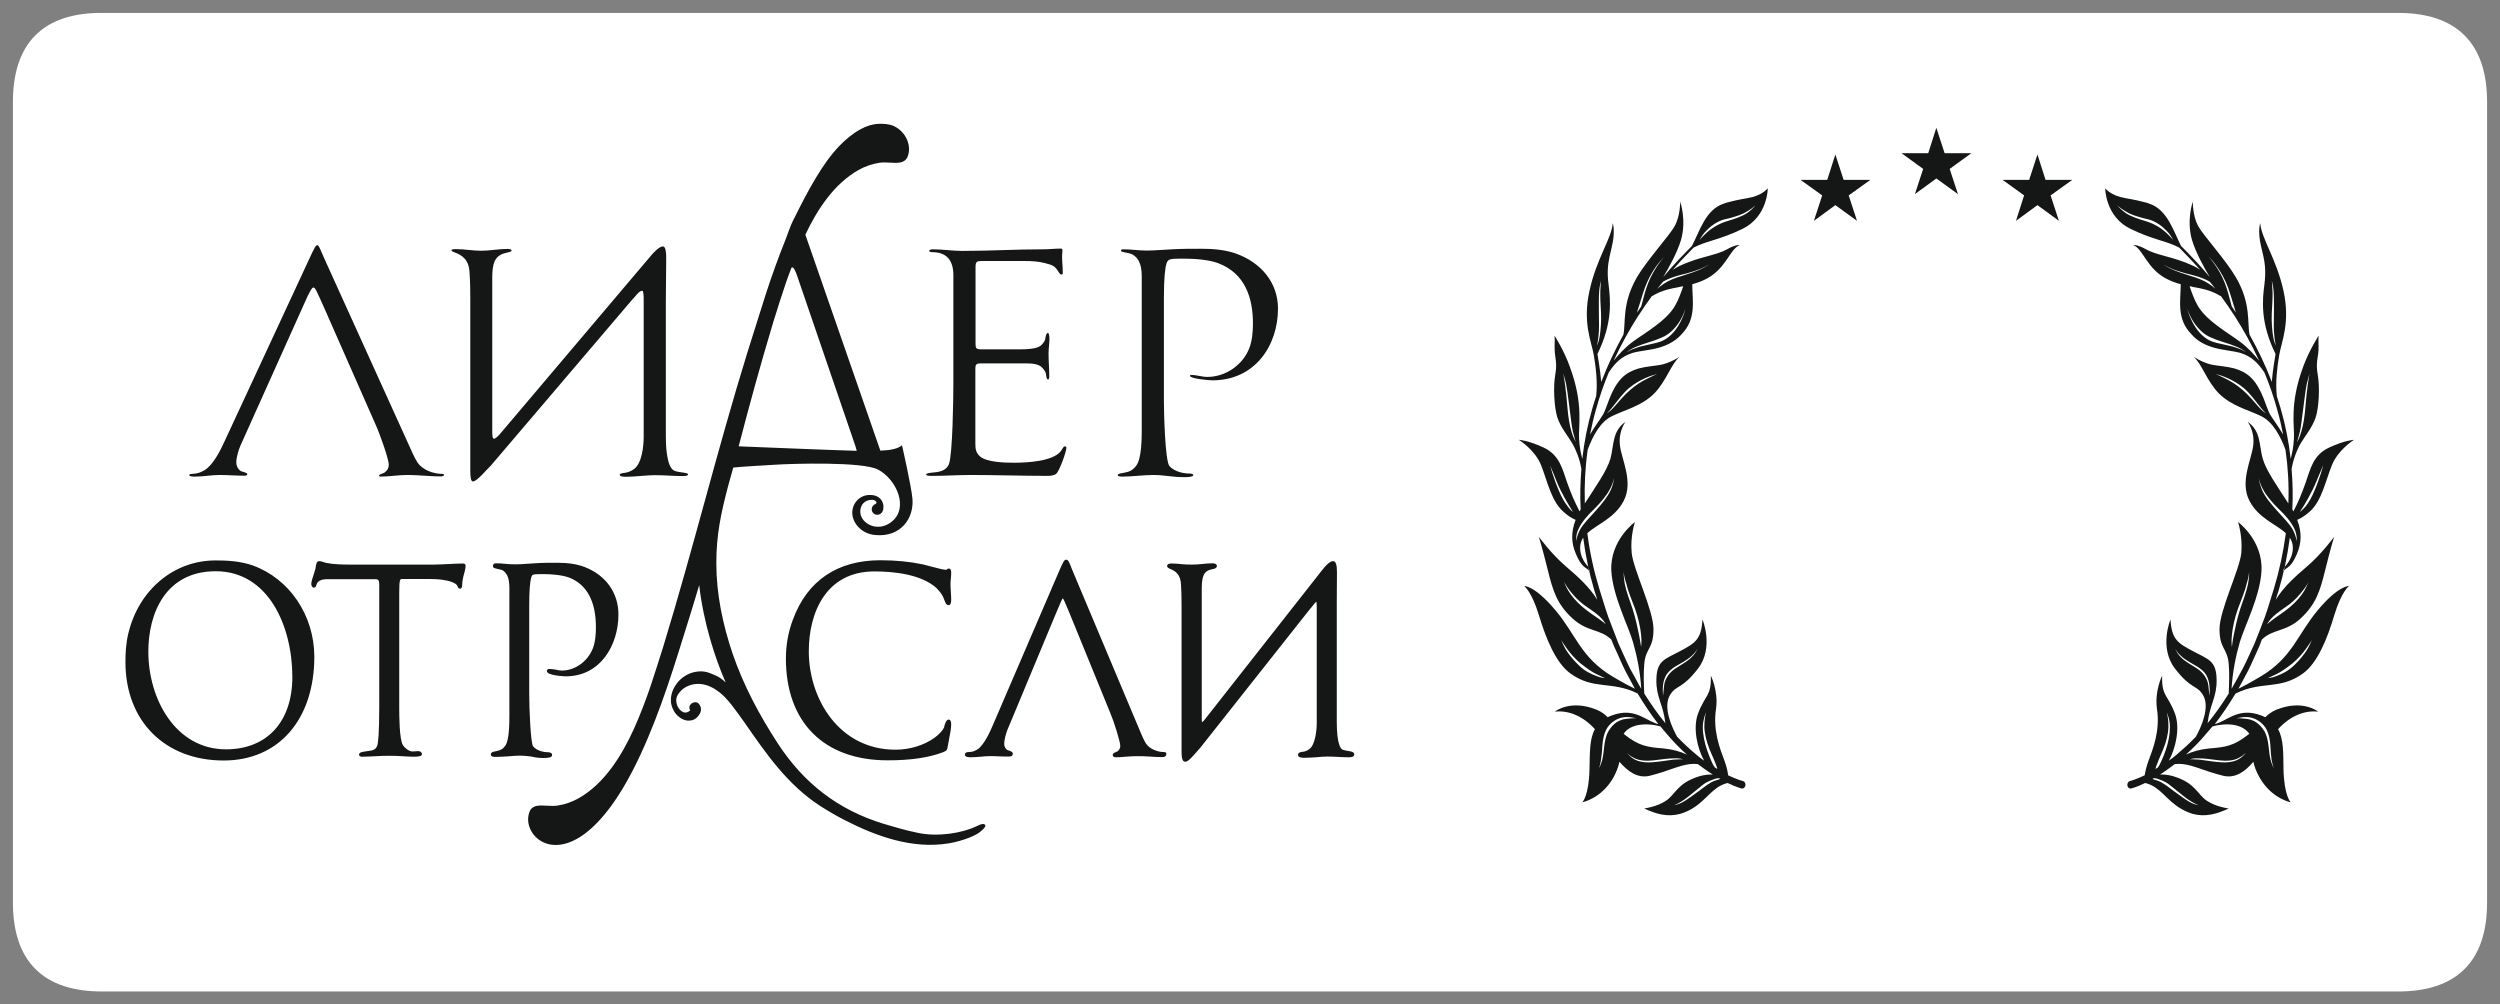 <?xml version="1.0" encoding="UTF-8"?> <svg xmlns="http://www.w3.org/2000/svg" viewBox="5526.561 5291.72 138.69 55.72"><rect x="5526.561" y="5291.72" width="138.69" height="55.72" fill="#808080" stroke="none"/> <path fill="white" fill-opacity="1" stroke="" stroke-opacity="1" stroke-width="1" id="tSvg46324776e9" d="M 5527.561 5297.38 C 5527.561 5341.78 5527.561 5341.78 5527.561 5341.78 C 5527.561 5344.89 5529.111 5346.44 5532.221 5346.44 C 5659.591 5346.44 5659.591 5346.44 5659.591 5346.44 C 5662.701 5346.44 5664.251 5344.89 5664.251 5341.78 C 5664.251 5297.38 5664.251 5297.38 5664.251 5297.38 C 5664.251 5294.28 5662.701 5292.72 5659.591 5292.72 C 5532.211 5292.72 5532.211 5292.72 5532.211 5292.72 C 5529.111 5292.71 5527.561 5294.27 5527.561 5297.38Z" fill-rule="evenodd" clip-rule="evenodd"></path> <path fill="transparent" fill-opacity="1" stroke="white" stroke-opacity="1" stroke-width="0.567" id="tSvg1684f0f64" d="M 5527.561 5297.38 C 5527.561 5341.78 5527.561 5341.78 5527.561 5341.78 C 5527.561 5344.89 5529.111 5346.44 5532.221 5346.44 C 5659.591 5346.44 5659.591 5346.44 5659.591 5346.44 C 5662.701 5346.44 5664.251 5344.89 5664.251 5341.78 C 5664.251 5297.38 5664.251 5297.38 5664.251 5297.38 C 5664.251 5294.28 5662.701 5292.72 5659.591 5292.72 C 5532.211 5292.72 5532.211 5292.72 5532.211 5292.72 C 5529.111 5292.71 5527.561 5294.27 5527.561 5297.38Z"></path> <path fill="#151616" fill-opacity="1" stroke="" stroke-opacity="1" stroke-width="1" id="tSvg4d93cb7cec" d="M 5539.1 5333.29 C 5536.3 5333.29 5534.79 5330.5 5534.79 5327.87 C 5534.79 5325.71 5535.77 5323.41 5538.529 5323.41 C 5541.449 5323.41 5542.779 5326.45 5542.779 5329.28 C 5542.779 5331.76 5541.369 5333.29 5539.1 5333.29Z M 5569.459 5309.59 C 5569.69 5308.85 5569.92 5308.11 5570.17 5307.38 C 5570.26 5307.11 5570.369 5306.84 5570.47 5306.57 C 5570.48 5306.57 5570.489 5306.55 5570.499 5306.55 C 5570.59 5306.55 5570.68 5306.71 5570.8 5307.07 C 5574.02 5316.48 5574.02 5316.48 5574.02 5316.48 C 5574.05 5316.57 5574.069 5316.65 5574.09 5316.73 C 5572.4 5316.68 5569.05 5316.54 5567.54 5316.48 C 5568.14 5314.17 5568.77 5311.87 5569.459 5309.59Z M 5580.749 5337.55 C 5579.93 5337.95 5578.58 5338.15 5577.51 5337.93 C 5576.76 5337.78 5576.06 5337.56 5575.579 5337.42 C 5573.05 5336.65 5571.14 5335.16 5569.709 5332.96 C 5568.699 5331.41 5567.81 5329.75 5567.209 5328 C 5566.659 5326.38 5566.3 5324.68 5566.3 5322.96 C 5566.3 5321.35 5566.57 5320.16 5566.95 5318.7 C 5567.05 5318.35 5567.15 5318 5567.239 5317.66 C 5567.739 5317.6 5568.819 5317.55 5569.569 5317.5 C 5570.499 5317.44 5574.419 5317.32 5575.27 5317.77 C 5576.289 5318.3 5577.03 5319.93 5575.98 5320.7 C 5575.22 5321.26 5574.34 5320.76 5574.29 5320.17 C 5574.25 5319.7 5574.58 5319.42 5574.98 5319.45 C 5574.97 5319.45 5574.97 5319.45 5574.97 5319.45 C 5575.13 5319.46 5575.249 5319.6 5575.15 5319.66 C 5575.14 5319.66 5575.13 5319.67 5575.13 5319.68 C 5575.01 5319.72 5574.92 5319.84 5574.92 5319.97 C 5574.92 5320.14 5575.06 5320.28 5575.23 5320.28 C 5575.36 5320.28 5575.47 5320.2 5575.52 5320.09 C 5575.659 5319.84 5575.569 5319.13 5574.739 5319.18 C 5574.14 5319.23 5573.779 5319.77 5573.85 5320.29 C 5573.919 5320.82 5574.409 5321.34 5575.109 5321.4 C 5576.52 5321.54 5577.27 5320.48 5577.18 5319.4 C 5577.13 5318.73 5576.6 5316.42 5576.6 5316.42 C 5576.38 5316.61 5575.989 5316.7 5575.4 5316.72 C 5571.239 5304.74 5571.239 5304.74 5571.239 5304.74 C 5571.9 5303.34 5572.829 5301.92 5574.19 5301.15 C 5574.55 5300.95 5574.94 5300.81 5575.35 5300.75 C 5575.73 5300.69 5576.15 5300.8 5576.529 5300.73 C 5576.529 5300.73 5576.78 5300.68 5576.89 5300.46 C 5577.17 5299.86 5576.85 5299.04 5576.14 5298.71 C 5575.91 5298.6 5575.569 5298.58 5575.319 5298.59 C 5574.97 5298.6 5574.63 5298.71 5574.319 5298.88 C 5573.869 5299.12 5573.48 5299.45 5573.13 5299.81 C 5572.63 5300.33 5572.22 5300.93 5571.85 5301.54 C 5571.369 5302.33 5570.959 5303.15 5570.55 5303.97 C 5570.38 5304.31 5570.28 5304.66 5570.14 5305.01 C 5569.74 5306 5569.38 5307.01 5569.05 5308.02 C 5569.05 5308.02 5568.22 5310.64 5568.04 5311.22 C 5566.36 5316.64 5565.02 5322.16 5563.359 5327.58 C 5563.13 5328.32 5562.89 5329.06 5562.65 5329.79 C 5562.38 5330.58 5562.079 5331.37 5561.739 5332.13 C 5561.069 5333.61 5560.109 5335.19 5558.65 5336.01 C 5558.289 5336.21 5557.9 5336.35 5557.489 5336.41 C 5557.109 5336.47 5556.69 5336.36 5556.319 5336.43 C 5556.319 5336.43 5556.06 5336.48 5555.959 5336.7 C 5555.68 5337.31 5555.999 5338.12 5556.709 5338.45 C 5557.829 5338.97 5559.919 5338.27 5562.09 5333.59 C 5563.239 5331.12 5564.01 5328.52 5564.819 5325.93 C 5564.999 5325.34 5565.18 5324.76 5565.35 5324.18 C 5565.579 5326.22 5566.23 5328.25 5566.819 5329.58 C 5566.72 5329.48 5566.609 5329.4 5566.499 5329.32 C 5566.419 5329.27 5566.33 5329.22 5566.23 5329.18 C 5566.14 5329.14 5566.039 5329.1 5565.94 5329.06 C 5565.73 5328.98 5565.52 5328.95 5565.31 5328.97 C 5565.1 5328.99 5564.9 5329.04 5564.72 5329.13 C 5564.539 5329.22 5564.37 5329.34 5564.23 5329.49 C 5564.09 5329.64 5563.98 5329.81 5563.9 5329.99 C 5563.819 5330.17 5563.779 5330.36 5563.779 5330.56 C 5563.779 5330.76 5563.829 5330.95 5563.94 5331.15 C 5564.01 5331.28 5564.11 5331.4 5564.23 5331.49 C 5564.35 5331.59 5564.48 5331.65 5564.609 5331.68 C 5564.739 5331.71 5564.88 5331.7 5564.999 5331.66 C 5565.13 5331.62 5565.249 5331.52 5565.35 5331.37 C 5565.44 5331.23 5565.47 5331.1 5565.44 5330.98 C 5565.409 5330.86 5565.35 5330.77 5565.279 5330.72 C 5565.22 5330.68 5565.159 5330.67 5565.09 5330.68 C 5565.02 5330.69 5564.959 5330.72 5564.909 5330.76 C 5564.859 5330.8 5564.829 5330.85 5564.81 5330.92 C 5564.789 5330.99 5564.81 5331.05 5564.85 5331.13 C 5564.73 5331.24 5564.619 5331.27 5564.499 5331.24 C 5564.39 5331.2 5564.3 5331.13 5564.22 5331.02 C 5564.14 5330.91 5564.1 5330.79 5564.079 5330.64 C 5564.06 5330.5 5564.1 5330.37 5564.17 5330.25 C 5564.29 5330.07 5564.43 5329.93 5564.6 5329.84 C 5564.76 5329.75 5564.94 5329.69 5565.119 5329.67 C 5565.3 5329.65 5565.489 5329.66 5565.68 5329.71 C 5565.869 5329.76 5566.039 5329.84 5566.209 5329.94 C 5566.409 5330.07 5566.59 5330.21 5566.749 5330.37 C 5566.909 5330.53 5567.05 5330.7 5567.18 5330.87 C 5567.279 5331 5567.39 5331.15 5567.51 5331.31 C 5567.63 5331.47 5567.749 5331.64 5567.869 5331.81 C 5569.069 5333.54 5570.23 5335.23 5572.029 5336.41 C 5572.48 5336.7 5572.94 5336.97 5573.409 5337.21 C 5575.18 5338.12 5577.16 5338.83 5579.17 5338.51 C 5579.6 5338.44 5580.01 5338.32 5580.409 5338.16 C 5580.569 5338.09 5580.739 5338.01 5580.88 5337.91 C 5580.959 5337.85 5581.24 5337.63 5581.23 5337.51 C 5581.16 5337.4 5581.06 5337.4 5580.749 5337.55Z M 5601.359 5333.38 C 5601.249 5333.36 5601.13 5333.34 5601.04 5333.31 C 5600.94 5333.26 5600.72 5333.01 5600.72 5331.77 C 5600.72 5325.52 5600.72 5325.52 5600.72 5325.52 C 5600.72 5325.51 5600.72 5325.32 5600.72 5325.07 C 5600.72 5324.49 5600.73 5323.55 5600.73 5323.45 C 5600.73 5323.03 5600.659 5322.85 5600.52 5322.85 C 5600.459 5322.85 5600.29 5322.85 5599.89 5323.37 C 5593.369 5331.67 5593.369 5331.67 5593.369 5331.67 C 5593.3 5331.74 5593.26 5331.78 5593.239 5331.79 C 5593.23 5331.73 5593.23 5331.59 5593.23 5331.5 C 5593.23 5324.43 5593.23 5324.43 5593.23 5324.43 C 5593.23 5323.73 5593.31 5323.4 5593.79 5323.3 C 5593.84 5323.29 5593.84 5323.29 5593.84 5323.29 C 5593.919 5323.28 5594.069 5323.24 5594.069 5323.12 C 5594.069 5322.97 5593.859 5322.97 5593.8 5322.97 C 5593.619 5322.97 5593.419 5322.99 5593.239 5323.01 C 5592.869 5323.05 5592.49 5323.05 5592.14 5323.02 C 5591.96 5323 5591.779 5322.98 5591.59 5322.98 C 5591.489 5322.98 5591.31 5322.98 5591.31 5323.12 C 5591.31 5323.21 5591.4 5323.25 5591.499 5323.29 C 5591.609 5323.34 5591.76 5323.4 5591.88 5323.55 C 5591.999 5323.69 5592.069 5323.89 5592.079 5324.16 C 5592.1 5324.46 5592.109 5324.86 5592.109 5325.32 C 5592.109 5333.39 5592.109 5333.39 5592.109 5333.39 C 5592.109 5333.69 5592.13 5333.98 5592.31 5333.98 C 5592.47 5333.98 5592.699 5333.72 5592.999 5333.37 C 5593.06 5333.3 5593.109 5333.24 5593.15 5333.2 C 5599.239 5325.5 5599.239 5325.5 5599.239 5325.5 C 5599.289 5325.45 5599.34 5325.38 5599.39 5325.32 C 5599.45 5325.24 5599.529 5325.14 5599.59 5325.1 C 5599.609 5325.19 5599.609 5325.38 5599.609 5325.46 C 5599.609 5331.82 5599.609 5331.82 5599.609 5331.82 C 5599.609 5332.25 5599.52 5333.03 5599.209 5333.27 C 5599.1 5333.35 5599.01 5333.39 5598.89 5333.42 C 5598.88 5333.42 5598.569 5333.42 5598.569 5333.59 C 5598.569 5333.76 5598.819 5333.76 5598.93 5333.76 C 5599.13 5333.76 5599.35 5333.74 5599.569 5333.73 C 5599.779 5333.71 5599.999 5333.69 5600.19 5333.69 C 5600.369 5333.69 5600.569 5333.7 5600.779 5333.71 C 5600.98 5333.72 5601.19 5333.73 5601.369 5333.73 C 5601.48 5333.73 5601.69 5333.73 5601.69 5333.57 C 5601.68 5333.43 5601.529 5333.41 5601.359 5333.38Z M 5591.119 5333.44 C 5590.779 5333.44 5590.329 5333.27 5590.13 5332.96 C 5590.01 5332.76 5589.909 5332.53 5589.819 5332.31 C 5586.109 5323.49 5586.109 5323.49 5586.109 5323.49 C 5586.06 5323.38 5586.02 5323.28 5585.989 5323.2 C 5585.869 5322.88 5585.819 5322.77 5585.709 5322.77 C 5585.6 5322.77 5585.55 5322.86 5585.279 5323.49 C 5581.64 5331.95 5581.64 5331.95 5581.64 5331.95 C 5581.5 5332.27 5581.17 5333.04 5580.79 5333.29 C 5580.61 5333.4 5580.52 5333.43 5580.31 5333.44 C 5580.119 5333.44 5580.09 5333.53 5580.09 5333.58 C 5580.09 5333.73 5580.32 5333.73 5580.42 5333.73 C 5580.6 5333.73 5580.779 5333.71 5580.959 5333.7 C 5581.3 5333.66 5581.65 5333.66 5581.999 5333.68 C 5582.18 5333.69 5582.35 5333.69 5582.52 5333.69 C 5582.59 5333.69 5582.749 5333.69 5582.749 5333.53 C 5582.749 5333.43 5582.63 5333.39 5582.51 5333.35 C 5582.48 5333.34 5582.43 5333.33 5582.42 5333.31 C 5582.33 5333.24 5582.27 5333.12 5582.27 5332.99 C 5582.27 5332.76 5582.359 5332.45 5582.44 5332.23 C 5585.17 5325.68 5585.17 5325.68 5585.17 5325.68 C 5585.37 5325.2 5585.489 5324.93 5585.52 5324.91 C 5585.56 5324.94 5585.669 5325.19 5585.859 5325.65 C 5588.15 5331.26 5588.15 5331.26 5588.15 5331.26 C 5588.35 5331.72 5588.709 5332.86 5588.709 5333.1 C 5588.709 5333.22 5588.659 5333.32 5588.56 5333.4 C 5588.539 5333.41 5588.52 5333.42 5588.489 5333.43 C 5588.38 5333.48 5588.29 5333.52 5588.29 5333.59 C 5588.29 5333.66 5588.33 5333.73 5588.45 5333.73 C 5588.63 5333.73 5588.81 5333.72 5588.999 5333.7 C 5589.43 5333.66 5589.9 5333.66 5590.329 5333.69 C 5590.56 5333.71 5590.81 5333.72 5591.06 5333.72 C 5591.18 5333.72 5591.26 5333.66 5591.26 5333.57 C 5591.28 5333.53 5591.27 5333.44 5591.119 5333.44Z M 5570.55 5326.09 C 5570.289 5326.77 5570.159 5327.52 5570.159 5328.25 C 5570.159 5331.79 5572.27 5333.9 5575.8 5333.9 C 5577.069 5333.9 5578.05 5333.76 5578.88 5333.45 C 5579.09 5333.36 5579.11 5333.33 5579.14 5333.11 C 5579.16 5333 5579.19 5332.87 5579.209 5332.74 C 5579.27 5332.44 5579.329 5332.13 5579.329 5331.9 C 5579.329 5331.73 5579.279 5331.64 5579.19 5331.64 C 5579.079 5331.64 5579.01 5331.78 5578.94 5332.03 C 5578.94 5332.06 5578.94 5332.06 5578.94 5332.06 C 5578.829 5332.31 5578.579 5332.52 5578.4 5332.65 C 5577.819 5333.07 5577.029 5333.31 5576.239 5333.31 C 5573.119 5333.31 5571.43 5330.5 5571.43 5327.85 C 5571.43 5325.7 5572.39 5323.42 5575.069 5323.42 C 5576.159 5323.42 5577.64 5323.58 5578.489 5324.32 C 5578.63 5324.46 5578.8 5324.66 5578.869 5324.81 C 5578.909 5324.89 5578.93 5324.97 5578.959 5325.03 C 5579.01 5325.16 5579.05 5325.29 5579.19 5325.29 C 5579.279 5325.29 5579.329 5325.19 5579.329 5324.99 C 5579.329 5324.85 5579.319 5324.7 5579.31 5324.55 C 5579.3 5324.41 5579.29 5324.26 5579.29 5324.12 C 5579.29 5324.02 5579.3 5323.92 5579.31 5323.82 C 5579.319 5323.72 5579.329 5323.61 5579.329 5323.51 C 5579.329 5323.45 5579.33 5323.26 5579.2 5323.26 C 5579.14 5323.26 5579.109 5323.29 5579.09 5323.31 C 5579.069 5323.33 5579.06 5323.33 5579.04 5323.33 C 5578.9 5323.33 5578.52 5323.23 5578.22 5323.15 C 5578.039 5323.1 5577.86 5323.06 5577.76 5323.03 C 5577.04 5322.88 5576.27 5322.8 5575.4 5322.8 C 5573.01 5322.8 5571.34 5323.94 5570.55 5326.09Z M 5556.69 5333.77 C 5556.94 5333.77 5557.19 5333.76 5557.19 5333.6 C 5557.19 5333.49 5557.069 5333.45 5556.959 5333.45 C 5556.69 5333.45 5556.34 5333.36 5556.14 5333.13 C 5556 5332.97 5555.92 5331.09 5555.92 5330.18 C 5555.92 5325.31 5555.92 5325.31 5555.92 5325.31 C 5555.92 5324.5 5555.96 5323.98 5556.04 5323.73 C 5556.08 5323.61 5556.109 5323.57 5556.52 5323.57 C 5556.73 5323.57 5556.73 5323.57 5556.73 5323.57 C 5557.07 5323.57 5557.709 5323.6 5558.159 5323.77 C 5559.119 5324.16 5559.619 5325.08 5559.619 5326.51 C 5559.619 5326.83 5559.6 5327.3 5559.45 5327.69 C 5559.16 5328.42 5558.46 5328.92 5557.73 5328.92 C 5557.62 5328.92 5557.51 5328.9 5557.39 5328.87 C 5557.27 5328.85 5557.15 5328.83 5557.02 5328.83 C 5556.949 5328.83 5556.9 5328.88 5556.9 5328.95 C 5556.9 5329.21 5557.94 5329.24 5557.95 5329.24 C 5559.87 5329.24 5560.869 5327.51 5560.869 5325.81 C 5560.869 5324.6 5560.16 5323.62 5558.98 5323.17 C 5558.55 5323.01 5558.079 5322.94 5557.459 5322.94 C 5557.05 5322.94 5556.62 5322.94 5556.2 5322.97 C 5556.05 5322.98 5555.9 5322.99 5555.749 5323 C 5555.369 5323.03 5554.98 5323.04 5554.59 5323 C 5554.43 5322.98 5554.26 5322.97 5554.09 5322.97 C 5554.039 5322.97 5553.909 5322.97 5553.909 5323.13 C 5553.909 5323.23 5554.02 5323.25 5554.2 5323.29 C 5554.28 5323.31 5554.359 5323.33 5554.409 5323.34 C 5554.77 5323.53 5554.819 5323.96 5554.819 5324.36 C 5554.819 5331.41 5554.819 5331.41 5554.819 5331.41 C 5554.819 5331.79 5554.819 5332.79 5554.59 5333.09 C 5554.47 5333.27 5554.34 5333.34 5554.1 5333.39 C 5554.06 5333.4 5554.06 5333.4 5554.06 5333.4 C 5553.949 5333.41 5553.79 5333.45 5553.79 5333.57 C 5553.79 5333.71 5553.949 5333.71 5554.079 5333.71 C 5554.279 5333.71 5554.51 5333.69 5554.739 5333.68 C 5554.97 5333.66 5555.2 5333.64 5555.39 5333.64 C 5555.63 5333.64 5555.84 5333.67 5556.04 5333.69 C 5556.23 5333.74 5556.44 5333.77 5556.69 5333.77Z M 5552.249 5322.98 C 5551.98 5322.98 5551.72 5323 5551.459 5323.01 C 5551.209 5323.02 5550.94 5323.04 5550.68 5323.04 C 5545.909 5323.04 5545.909 5323.04 5545.909 5323.04 C 5545.56 5323.04 5545.09 5323.03 5544.67 5322.95 C 5544.62 5322.94 5544.579 5322.92 5544.529 5322.91 C 5544.449 5322.88 5544.36 5322.85 5544.26 5322.85 C 5544.12 5322.85 5544.09 5323.06 5544.069 5323.21 C 5544.069 5323.24 5544.06 5323.26 5544.06 5323.27 C 5544.039 5323.34 5544.01 5323.45 5543.97 5323.57 C 5543.9 5323.78 5543.829 5323.99 5543.829 5324.11 C 5543.829 5324.22 5543.88 5324.32 5543.98 5324.32 C 5544.07 5324.32 5544.09 5324.24 5544.109 5324.18 C 5544.15 5324.06 5544.22 5323.85 5544.73 5323.85 C 5547.39 5323.85 5547.39 5323.85 5547.39 5323.85 C 5547.55 5323.85 5547.6 5323.92 5547.6 5324.16 C 5547.6 5330.9 5547.6 5330.9 5547.6 5330.9 C 5547.6 5332.44 5547.539 5332.94 5547.489 5333.08 C 5547.4 5333.33 5547.249 5333.35 5546.869 5333.4 C 5546.859 5333.4 5546.84 5333.4 5546.81 5333.41 C 5546.659 5333.43 5546.48 5333.46 5546.48 5333.58 C 5546.48 5333.62 5546.499 5333.7 5546.65 5333.7 C 5546.919 5333.7 5547.18 5333.68 5547.44 5333.67 C 5547.9 5333.64 5548.38 5333.64 5548.85 5333.67 C 5549.06 5333.68 5549.279 5333.7 5549.489 5333.7 C 5549.84 5333.7 5549.97 5333.66 5549.97 5333.55 C 5549.97 5333.46 5549.869 5333.39 5549.779 5333.39 C 5549.73 5333.39 5549.669 5333.39 5549.609 5333.4 C 5549.56 5333.4 5549.5 5333.41 5549.45 5333.41 C 5549.26 5333.41 5549.03 5333.23 5548.92 5333.07 C 5548.71 5332.75 5548.709 5331.4 5548.709 5330.96 C 5548.709 5324.6 5548.709 5324.6 5548.709 5324.6 C 5548.709 5323.84 5548.76 5323.84 5548.869 5323.84 C 5550.079 5323.84 5550.079 5323.84 5550.079 5323.84 C 5550.579 5323.84 5550.94 5323.84 5551.31 5323.92 C 5551.489 5323.95 5551.81 5324.05 5551.9 5324.17 C 5551.919 5324.19 5551.93 5324.22 5551.95 5324.26 C 5551.97 5324.31 5552.01 5324.38 5552.079 5324.38 C 5552.13 5324.38 5552.2 5324.35 5552.2 5324.17 C 5552.2 5324.04 5552.22 5323.91 5552.249 5323.78 C 5552.26 5323.71 5552.279 5323.65 5552.3 5323.58 C 5552.34 5323.42 5552.39 5323.26 5552.39 5323.1 C 5552.4 5323.06 5552.359 5322.98 5552.249 5322.98Z M 5540.56 5323.08 C 5539.85 5322.84 5539.13 5322.81 5538.52 5322.81 C 5536.22 5322.81 5534.28 5324.42 5533.69 5326.82 C 5533.54 5327.41 5533.52 5328 5533.52 5328.45 C 5533.52 5331.72 5535.71 5333.91 5538.97 5333.91 C 5542.02 5333.91 5543.999 5331.64 5543.999 5328.14 C 5543.989 5325.84 5542.609 5323.81 5540.56 5323.08Z M 5588.85 5318.16 C 5589.35 5318.16 5590.039 5318.07 5590.529 5318.07 C 5591.159 5318.07 5591.59 5318.19 5592.22 5318.19 C 5592.369 5318.19 5592.76 5318.19 5592.76 5318.08 C 5592.76 5318.01 5592.619 5317.99 5592.569 5317.99 C 5592.169 5317.99 5591.709 5317.87 5591.44 5317.58 C 5591.19 5317.31 5591.13 5314.5 5591.13 5314.01 C 5591.13 5308.22 5591.13 5308.22 5591.13 5308.22 C 5591.13 5307.17 5591.19 5306.6 5591.279 5306.32 C 5591.359 5306.1 5591.47 5306.07 5591.989 5306.07 C 5592.26 5306.07 5592.26 5306.07 5592.26 5306.07 C 5592.83 5306.07 5593.6 5306.12 5594.14 5306.32 C 5595.65 5306.89 5596.069 5308.27 5596.069 5309.66 C 5596.069 5310.12 5596.029 5310.66 5595.84 5311.1 C 5595.48 5311.97 5594.55 5312.63 5593.54 5312.63 C 5593.23 5312.63 5592.95 5312.52 5592.64 5312.52 C 5592.6 5312.52 5592.579 5312.54 5592.579 5312.57 C 5592.579 5312.73 5593.65 5312.82 5593.819 5312.82 C 5596.199 5312.82 5597.459 5310.87 5597.459 5308.84 C 5597.459 5307.4 5596.52 5306.28 5595.109 5305.78 C 5594.499 5305.57 5593.84 5305.52 5593.19 5305.52 C 5592.65 5305.52 5592.119 5305.52 5591.59 5305.55 C 5591.109 5305.57 5590.63 5305.62 5590.15 5305.62 C 5589.73 5305.62 5589.31 5305.55 5588.89 5305.55 C 5588.81 5305.55 5588.749 5305.55 5588.749 5305.64 C 5588.749 5305.71 5589.169 5305.74 5589.329 5305.81 C 5589.85 5306.06 5589.9 5306.63 5589.9 5307.11 C 5589.9 5315.5 5589.9 5315.5 5589.9 5315.5 C 5589.9 5316 5589.9 5317.17 5589.59 5317.56 C 5589.4 5317.81 5589.209 5317.9 5588.9 5317.95 C 5588.819 5317.97 5588.569 5317.99 5588.569 5318.07 C 5588.579 5318.16 5588.709 5318.16 5588.85 5318.16Z M 5578.3 5318.12 C 5579.01 5318.12 5579.699 5318.07 5580.409 5318.07 C 5581.709 5318.07 5583.38 5318.12 5584.68 5318.12 C 5584.829 5318.12 5585.039 5318.1 5585.159 5318 C 5585.34 5317.84 5585.72 5316.77 5585.72 5316.56 C 5585.72 5316.52 5585.68 5316.48 5585.64 5316.48 C 5585.54 5316.48 5585.489 5316.66 5585.409 5316.75 C 5584.97 5317.32 5583.52 5317.39 5582.819 5317.39 C 5582.319 5317.39 5581.329 5317.37 5580.94 5317.05 C 5580.709 5316.85 5580.67 5316.64 5580.67 5316.36 C 5580.67 5312.2 5580.67 5312.2 5580.67 5312.2 C 5580.67 5311.97 5580.69 5311.88 5580.959 5311.88 C 5583.43 5311.88 5583.43 5311.88 5583.43 5311.88 C 5583.739 5311.88 5584.18 5311.88 5584.39 5312.13 C 5584.47 5312.22 5584.55 5312.32 5584.579 5312.43 C 5584.6 5312.5 5584.6 5312.77 5584.7 5312.77 C 5584.77 5312.77 5584.77 5312.63 5584.77 5312.59 C 5584.77 5312.16 5584.73 5311.75 5584.73 5311.33 C 5584.73 5311.06 5584.779 5310.8 5584.779 5310.53 C 5584.779 5310.48 5584.779 5310.19 5584.69 5310.19 C 5584.59 5310.19 5584.55 5310.49 5584.54 5310.56 C 5584.5 5310.68 5584.4 5310.81 5584.29 5310.9 C 5584.08 5311.08 5583.47 5311.1 5583.18 5311.1 C 5580.999 5311.1 5580.999 5311.1 5580.999 5311.1 C 5580.68 5311.1 5580.68 5311.01 5580.68 5310.74 C 5580.68 5306.54 5580.68 5306.54 5580.68 5306.54 C 5580.68 5306.2 5580.77 5306.2 5581.1 5306.2 C 5583.42 5306.2 5583.42 5306.2 5583.42 5306.2 C 5583.78 5306.2 5584.15 5306.22 5584.51 5306.31 C 5584.99 5306.43 5585.1 5306.49 5585.3 5306.83 C 5585.34 5306.88 5585.37 5306.95 5585.45 5306.95 C 5585.52 5306.95 5585.52 5306.9 5585.52 5306.85 C 5585.52 5306.55 5585.48 5306.23 5585.48 5305.93 C 5585.48 5305.84 5585.499 5305.73 5585.499 5305.63 C 5585.499 5305.54 5585.48 5305.51 5585.42 5305.51 C 5585.1 5305.51 5584.77 5305.55 5584.44 5305.55 C 5582.949 5305.55 5581.44 5305.64 5579.94 5305.64 C 5579.39 5305.64 5578.85 5305.55 5578.3 5305.55 C 5578.239 5305.55 5578.109 5305.57 5578.109 5305.64 C 5578.109 5305.69 5578.22 5305.71 5578.279 5305.71 C 5579.119 5305.71 5579.45 5306.21 5579.45 5306.99 C 5579.45 5313.02 5579.45 5313.02 5579.45 5313.02 C 5579.45 5313.78 5579.41 5316.95 5579.2 5317.48 C 5579.03 5317.87 5578.61 5317.91 5578.26 5317.94 C 5578.09 5317.96 5577.94 5317.98 5577.94 5318.05 C 5577.94 5318.12 5578.15 5318.12 5578.3 5318.12Z M 5561.619 5308.36 C 5561.81 5308.18 5561.999 5307.85 5562.19 5307.85 C 5562.27 5307.85 5562.27 5308.19 5562.27 5308.39 C 5562.27 5315.96 5562.27 5315.96 5562.27 5315.96 C 5562.27 5316.44 5562.18 5317.44 5561.72 5317.75 C 5561.569 5317.86 5561.43 5317.91 5561.239 5317.95 C 5561.199 5317.95 5560.94 5317.97 5560.94 5318.06 C 5560.94 5318.17 5561.209 5318.17 5561.3 5318.17 C 5561.8 5318.17 5562.409 5318.08 5562.909 5318.08 C 5563.39 5318.08 5563.94 5318.13 5564.42 5318.13 C 5564.61 5318.13 5564.73 5318.11 5564.73 5318.04 C 5564.73 5317.92 5564.23 5317.95 5563.959 5317.83 C 5563.52 5317.61 5563.499 5316.33 5563.499 5315.91 C 5563.499 5308.48 5563.499 5308.48 5563.499 5308.48 C 5563.499 5308.44 5563.52 5306.19 5563.52 5306.01 C 5563.52 5305.69 5563.48 5305.39 5563.34 5305.39 C 5563.15 5305.39 5562.859 5305.67 5562.609 5305.98 C 5554.26 5315.84 5554.26 5315.84 5554.26 5315.84 C 5554.22 5315.88 5554.05 5316.06 5553.97 5316.06 C 5553.869 5316.06 5553.869 5315.83 5553.869 5315.59 C 5553.869 5307.18 5553.869 5307.18 5553.869 5307.18 C 5553.869 5306.36 5553.97 5305.88 5554.67 5305.74 C 5554.71 5305.72 5554.94 5305.7 5554.94 5305.62 C 5554.94 5305.53 5554.77 5305.53 5554.69 5305.53 C 5554.23 5305.53 5553.73 5305.63 5553.26 5305.63 C 5552.78 5305.63 5552.34 5305.54 5551.859 5305.54 C 5551.76 5305.54 5551.609 5305.54 5551.609 5305.61 C 5551.609 5305.72 5552.029 5305.73 5552.319 5306.05 C 5552.48 5306.21 5552.59 5306.46 5552.609 5306.84 C 5552.65 5307.39 5552.65 5308.03 5552.65 5308.23 C 5552.65 5317.83 5552.65 5317.83 5552.65 5317.83 C 5552.65 5318.22 5552.69 5318.43 5552.8 5318.43 C 5553.029 5318.43 5553.619 5317.7 5553.8 5317.54 C 5561.619 5308.36 5561.619 5308.36 5561.619 5308.36 M 5537.39 5318.16 C 5537.85 5318.16 5538.289 5318.07 5538.749 5318.07 C 5539.19 5318.07 5539.65 5318.11 5540.09 5318.11 C 5540.19 5318.11 5540.279 5318.11 5540.279 5318.02 C 5540.279 5317.93 5539.98 5317.9 5539.9 5317.84 C 5539.749 5317.73 5539.67 5317.55 5539.67 5317.38 C 5539.67 5317.09 5539.789 5316.7 5539.9 5316.44 C 5543.4 5308.65 5543.4 5308.65 5543.4 5308.65 C 5543.779 5307.78 5543.88 5307.67 5543.95 5307.67 C 5544.05 5307.67 5544.119 5307.85 5544.489 5308.67 C 5547.4 5315.28 5547.4 5315.28 5547.4 5315.28 C 5547.65 5315.83 5548.13 5317.2 5548.13 5317.5 C 5548.13 5317.68 5548.05 5317.82 5547.9 5317.93 C 5547.859 5317.97 5547.59 5318.04 5547.59 5318.09 C 5547.59 5318.15 5547.63 5318.16 5547.69 5318.16 C 5548.15 5318.16 5548.65 5318.07 5549.159 5318.07 C 5549.81 5318.07 5550.39 5318.15 5551.04 5318.15 C 5551.09 5318.15 5551.19 5318.13 5551.19 5318.06 C 5551.19 5318.01 5551.13 5318.01 5551.09 5318.01 C 5550.59 5318.01 5550 5317.78 5549.73 5317.39 C 5549.52 5317.07 5549.39 5316.71 5549.23 5316.38 C 5544.579 5306.12 5544.579 5306.12 5544.579 5306.12 C 5544.329 5305.57 5544.26 5305.32 5544.159 5305.32 C 5544.09 5305.32 5544.01 5305.44 5543.7 5306.12 C 5539.029 5316.18 5539.029 5316.18 5539.029 5316.18 C 5538.8 5316.68 5538.4 5317.51 5537.9 5317.81 C 5537.65 5317.95 5537.51 5317.99 5537.23 5318.01 C 5537.19 5318.01 5537.06 5318.01 5537.06 5318.08 C 5537.06 5318.16 5537.31 5318.16 5537.39 5318.16Z" fill-rule="evenodd" clip-rule="evenodd"></path> <path fill="#151616" fill-opacity="1" stroke="" stroke-opacity="1" stroke-width="1" id="tSvgae5fc2a435" d="M 5620.06 5308.84 C 5620.06 5308.84 5619.99 5309.14 5619.77 5309.5 C 5619.56 5309.86 5619.18 5310.29 5618.71 5310.46 C 5618.24 5310.67 5617.73 5310.78 5617.37 5310.94 C 5617 5311.08 5616.8 5311.27 5616.8 5311.27 C 5616.8 5311.27 5617.02 5311.11 5617.39 5311 C 5617.44 5310.98 5617.49 5310.97 5617.54 5310.95 C 5617.67 5310.92 5617.82 5310.88 5617.97 5310.85 C 5618.12 5310.81 5618.29 5310.78 5618.45 5310.74 C 5618.56 5310.71 5618.66 5310.68 5618.76 5310.64 C 5619.27 5310.42 5619.62 5309.92 5619.81 5309.53 C 5620.01 5309.14 5620.06 5308.84 5620.06 5308.84Z M 5616.82 5333.47 C 5616.8 5333.45 5616.8 5333.45 5616.8 5333.45 C 5616.8 5333.45 5616.81 5333.46 5616.82 5333.47Z M 5619.93 5333.84 C 5619.92 5333.84 5619.72 5333.77 5619.42 5333.79 C 5619.11 5333.79 5618.71 5333.85 5618.3 5333.9 C 5617.9 5333.95 5617.49 5333.92 5617.21 5333.77 C 5617 5333.67 5616.87 5333.54 5616.82 5333.48 C 5616.89 5333.57 5616.89 5333.57 5616.89 5333.57 C 5616.96 5333.64 5617.05 5333.74 5617.19 5333.82 C 5617.47 5334 5617.9 5334.04 5618.3 5334 C 5618.71 5333.97 5619.11 5333.89 5619.41 5333.86 C 5619.72 5333.84 5619.93 5333.84 5619.93 5333.84Z M 5622.22 5303.89 C 5621.81 5304 5621.44 5304.28 5621.21 5304.53 C 5621.08 5304.66 5620.99 5304.79 5620.93 5304.89 C 5620.84 5305.04 5620.84 5305.04 5620.84 5305.04 C 5620.84 5305.04 5621 5304.85 5621.26 5304.61 C 5621.52 5304.37 5621.92 5304.13 5622.34 5304 C 5622.77 5303.87 5623.22 5303.73 5623.51 5303.52 C 5623.8 5303.31 5623.95 5303.11 5623.95 5303.11 C 5623.95 5303.11 5623.78 5303.28 5623.48 5303.45 C 5623.24 5303.61 5622.91 5303.71 5622.56 5303.81 C 5622.48 5303.83 5622.4 5303.85 5622.32 5303.87 C 5622.29 5303.88 5622.25 5303.88 5622.22 5303.89Z M 5615.38 5307.29 C 5615.38 5307.29 5615.31 5307.5 5615.28 5307.85 C 5615.25 5308.19 5615.26 5308.65 5615.26 5309.11 C 5615.27 5309.56 5615.28 5310.02 5615.24 5310.35 C 5615.21 5310.69 5615.15 5310.9 5615.15 5310.9 C 5615.15 5310.9 5615.26 5310.7 5615.31 5310.36 C 5615.36 5310.02 5615.4 5309.56 5615.38 5309.1 C 5615.35 5308.64 5615.33 5308.19 5615.34 5307.85 C 5615.35 5307.51 5615.38 5307.29 5615.38 5307.29Z M 5618.41 5312.49 C 5618.18 5312.55 5617.5 5312.77 5616.92 5313.26 C 5616.57 5313.56 5616.3 5313.96 5616.08 5314.22 C 5615.87 5314.5 5615.7 5314.65 5615.7 5314.65 C 5615.7 5314.65 5615.9 5314.54 5616.13 5314.27 C 5616.36 5314.01 5616.65 5313.65 5616.99 5313.36 C 5617.32 5313.06 5617.7 5312.84 5618 5312.7 C 5618.29 5312.55 5618.49 5312.47 5618.49 5312.47 C 5618.49 5312.47 5618.46 5312.48 5618.41 5312.49Z M 5613.98 5316.25 C 5613.98 5316.25 5613.91 5316.02 5613.82 5315.67 C 5613.74 5315.32 5613.7 5314.83 5613.63 5314.35 C 5613.57 5313.87 5613.51 5313.38 5613.44 5313.02 C 5613.37 5312.69 5613.29 5312.46 5613.28 5312.44 C 5613.29 5312.47 5613.34 5312.7 5613.38 5313.03 C 5613.43 5313.39 5613.48 5313.88 5613.52 5314.37 C 5613.56 5314.86 5613.64 5315.35 5613.75 5315.69 C 5613.8 5315.87 5613.86 5316.01 5613.91 5316.1 C 5613.98 5316.25 5613.98 5316.25 5613.98 5316.25 M 5613.82 5320.12 C 5613.82 5320.12 5613.73 5319.96 5613.59 5319.74 C 5613.45 5319.51 5613.28 5319.2 5613.12 5318.88 C 5612.96 5318.56 5612.83 5318.21 5612.73 5317.96 C 5612.55 5317.54 5612.55 5317.54 5612.55 5317.54 C 5612.56 5317.56 5612.75 5318.27 5613.04 5318.94 C 5613.18 5319.28 5613.36 5319.6 5613.53 5319.81 C 5613.68 5320.02 5613.82 5320.12 5613.82 5320.12Z M 5616.64 5323.45 C 5616.64 5323.45 5616.62 5323.72 5616.7 5324.13 C 5616.78 5324.53 5616.97 5325.03 5617.14 5325.53 C 5617.3 5326.03 5617.41 5326.56 5617.49 5326.95 C 5617.57 5327.34 5617.6 5327.61 5617.6 5327.61 C 5617.6 5327.61 5617.65 5327.33 5617.6 5326.92 C 5617.56 5326.51 5617.44 5325.98 5617.26 5325.47 C 5617.07 5324.97 5616.87 5324.49 5616.78 5324.09 C 5616.65 5323.73 5616.64 5323.45 5616.64 5323.45Z M 5615.6 5329.34 C 5615.6 5329.34 5615.42 5329.26 5615.15 5329.13 C 5614.88 5329.01 5614.56 5328.77 5614.24 5328.52 C 5613.93 5328.26 5613.65 5327.94 5613.47 5327.68 C 5613.28 5327.42 5613.17 5327.23 5613.17 5327.23 C 5613.17 5327.23 5613.25 5327.44 5613.41 5327.73 C 5613.58 5328.01 5613.85 5328.35 5614.16 5328.64 C 5614.46 5328.94 5614.84 5329.12 5615.12 5329.22 C 5615.26 5329.28 5615.38 5329.31 5615.46 5329.32 C 5615.6 5329.34 5615.6 5329.34 5615.6 5329.34 M 5620.73 5327.7 C 5620.73 5327.7 5620.64 5327.91 5620.4 5328.11 C 5620.17 5328.33 5619.82 5328.51 5619.46 5328.72 C 5619.29 5328.84 5619.12 5328.97 5619 5329.16 C 5618.89 5329.35 5618.84 5329.55 5618.82 5329.73 C 5618.8 5329.9 5618.8 5330.05 5618.81 5330.15 C 5618.82 5330.25 5618.82 5330.31 5618.82 5330.31 C 5618.82 5330.31 5618.84 5330.08 5618.88 5329.74 C 5618.92 5329.39 5619.16 5329.03 5619.5 5328.81 C 5619.84 5328.59 5620.2 5328.4 5620.43 5328.15 C 5620.66 5327.93 5620.73 5327.7 5620.73 5327.7Z M 5616.49 5331.54 C 5616.19 5331.62 5615.85 5331.84 5615.66 5332.21 C 5615.41 5332.73 5615.47 5333.3 5615.4 5333.69 C 5615.37 5334.09 5615.26 5334.34 5615.26 5334.34 C 5615.26 5334.34 5615.41 5334.12 5615.48 5333.71 C 5615.56 5333.31 5615.54 5332.74 5615.78 5332.3 C 5615.9 5332.1 5616.07 5331.9 5616.24 5331.79 C 5616.35 5331.72 5616.46 5331.67 5616.57 5331.64 C 5616.64 5331.62 5616.72 5331.61 5616.78 5331.6 C 5617.12 5331.56 5617.35 5331.56 5617.35 5331.56 C 5617.35 5331.56 5617.29 5331.55 5617.19 5331.54 C 5617.09 5331.52 5616.94 5331.49 5616.77 5331.5 C 5616.69 5331.5 5616.59 5331.51 5616.49 5331.54Z M 5617.38 5309.06 C 5617.45 5308.95 5617.53 5308.83 5617.61 5308.72 C 5617.62 5308.67 5617.64 5308.63 5617.65 5308.57 C 5617.73 5308.25 5617.84 5307.81 5618 5307.41 C 5618.16 5307 5618.39 5306.63 5618.57 5306.37 C 5618.75 5306.11 5618.89 5305.95 5618.89 5305.95 C 5618.89 5305.95 5618.75 5306.1 5618.55 5306.35 C 5618.35 5306.6 5618.12 5306.96 5617.94 5307.37 C 5617.76 5307.77 5617.64 5308.21 5617.54 5308.53 C 5617.43 5308.85 5617.37 5309.06 5617.38 5309.06Z M 5615.63 5326.34 C 5615.63 5326.33 5615.62 5326.32 5615.62 5326.31 C 5615.58 5326.24 5615.48 5326.09 5615.31 5325.93 C 5615.08 5325.71 5614.73 5325.49 5614.41 5325.26 C 5614.09 5325.02 5613.81 5324.7 5613.62 5324.45 C 5613.43 5324.2 5613.33 5324 5613.33 5324 C 5613.33 5324 5613.4 5324.21 5613.57 5324.5 C 5613.74 5324.78 5614.02 5325.11 5614.34 5325.38 C 5614.66 5325.65 5614.99 5325.87 5615.24 5326.04 C 5615.44 5326.18 5615.59 5326.3 5615.63 5326.34Z M 5621.69 5334.29 C 5621.74 5334.32 5621.78 5334.35 5621.83 5334.38 C 5621.81 5334.3 5621.79 5334.2 5621.74 5334.1 C 5621.63 5333.78 5621.42 5333.4 5621.29 5332.98 C 5621.22 5332.77 5621.17 5332.56 5621.14 5332.35 C 5621.1 5332.14 5621.11 5331.95 5621.12 5331.78 C 5621.14 5331.44 5621.21 5331.23 5621.21 5331.23 C 5621.21 5331.23 5621.11 5331.43 5621.05 5331.77 C 5620.99 5332.12 5621.05 5332.59 5621.17 5333.03 C 5621.29 5333.47 5621.47 5333.88 5621.61 5334.18 C 5621.65 5334.21 5621.67 5334.25 5621.69 5334.29Z M 5620.14 5333.58 C 5619.76 5333.24 5619.37 5332.85 5618.98 5332.38 C 5618.88 5332.26 5618.77 5332.14 5618.68 5332.02 C 5618.21 5331.89 5617.72 5331.87 5617.32 5331.97 C 5617.03 5332.05 5616.79 5332.2 5616.64 5332.42 C 5616.64 5332.43 5616.64 5332.43 5616.64 5332.43 C 5616.66 5332.45 5616.69 5332.47 5616.71 5332.49 C 5617.48 5333.09 5617.92 5333.17 5618.85 5333.24 C 5619.36 5333.29 5619.8 5333.42 5620.14 5333.58Z M 5622 5334.93 C 5621.97 5334.92 5621.95 5334.9 5621.92 5334.89 C 5621.86 5334.89 5621.8 5334.9 5621.72 5334.92 C 5621.7 5334.93 5621.69 5334.93 5621.67 5334.94 C 5621.53 5334.98 5621.37 5335.05 5621.2 5335.14 C 5621.03 5335.24 5620.89 5335.38 5620.73 5335.5 C 5620.42 5335.75 5620.11 5336.02 5619.86 5336.17 C 5619.61 5336.33 5619.43 5336.39 5619.43 5336.39 C 5619.43 5336.39 5619.47 5336.38 5619.53 5336.37 C 5619.61 5336.35 5619.74 5336.31 5619.89 5336.23 C 5620.16 5336.09 5620.47 5335.84 5620.8 5335.61 C 5621.12 5335.37 5621.42 5335.12 5621.7 5335.03 C 5621.78 5335 5621.86 5334.98 5621.92 5334.96 C 5621.95 5334.94 5621.98 5334.94 5622 5334.93Z M 5618.5 5307.74 C 5618.56 5307.69 5618.7 5307.57 5618.88 5307.45 C 5619.13 5307.28 5619.51 5307.13 5619.89 5307.02 C 5620.28 5306.9 5620.66 5306.77 5620.94 5306.64 C 5621.22 5306.5 5621.39 5306.39 5621.39 5306.39 C 5621.39 5306.39 5621.21 5306.49 5620.93 5306.62 C 5620.72 5306.71 5620.45 5306.8 5620.16 5306.88 C 5620.07 5306.9 5619.97 5306.93 5619.88 5306.95 C 5619.83 5306.96 5619.78 5306.98 5619.73 5306.99 C 5619.39 5307.08 5619.07 5307.2 5618.83 5307.34 C 5618.82 5307.35 5618.82 5307.35 5618.82 5307.35 C 5618.72 5307.47 5618.61 5307.6 5618.5 5307.74Z M 5614 5321.74 C 5614.01 5321.67 5614.05 5321.42 5614.2 5321.13 C 5614.38 5320.79 5614.74 5320.44 5615.08 5320.06 C 5615.42 5319.68 5615.75 5319.28 5615.92 5318.9 C 5616.09 5318.52 5616.1 5318.24 5616.1 5318.24 C 5616.1 5318.24 5616.06 5318.52 5615.87 5318.86 C 5615.69 5319.21 5615.36 5319.6 5615.01 5319.95 C 5614.65 5320.29 5614.3 5320.69 5614.13 5321.07 C 5613.97 5321.4 5614 5321.67 5614 5321.74Z M 5614.74 5323.4 C 5614.51 5323.16 5614.31 5323.21 5613.99 5322.46 C 5613.73 5321.86 5613.7 5321.26 5613.97 5320.56 C 5613.78 5320.48 5613.54 5320.34 5613.27 5320.09 C 5612.62 5319.5 5612.4 5318.41 5612.06 5317.54 C 5611.72 5316.67 5610.82 5316.12 5610.82 5316.12 C 5610.82 5316.12 5611.32 5316.14 5612.2 5316.55 C 5613.08 5316.96 5613.24 5317.75 5613.5 5318.49 C 5613.71 5319.09 5613.91 5319.55 5614.19 5320.09 C 5614.21 5320.05 5614.23 5320.02 5614.25 5319.98 C 5614.21 5319.23 5614.23 5318.48 5614.29 5317.74 C 5614.2 5317.18 5613.97 5316.62 5613.77 5316.29 C 5613.54 5315.9 5613.15 5315.45 5612.96 5314.89 C 5612.78 5314.34 5612.72 5313.18 5612.84 5312.51 C 5612.96 5311.85 5612.82 5311.55 5612.81 5311.17 C 5612.79 5310.79 5612.83 5310.69 5612.8 5310.34 C 5612.8 5310.34 5613.33 5311.16 5613.65 5312.07 C 5614.42 5314.14 5614.12 5315.36 5614.16 5316.03 C 5614.19 5316.56 5614.25 5316.8 5614.34 5317.18 C 5614.45 5316.2 5614.64 5315.26 5614.9 5314.37 C 5614.97 5314.14 5615.03 5313.92 5615.11 5313.7 C 5615.2 5312.91 5615.08 5312.03 5614.98 5311.43 C 5614.86 5310.7 5614.34 5309.64 5614.74 5307.85 C 5615.13 5306.05 5615.97 5304.95 5616.03 5304.1 C 5616.03 5304.1 5616.19 5304.53 5615.98 5305.4 C 5615.77 5306.27 5615.69 5306.69 5615.8 5307.52 C 5615.9 5308.35 5616.04 5309.62 5615.18 5311.36 C 5615.18 5311.36 5615.34 5312.25 5615.39 5312.91 C 5615.76 5311.95 5616.18 5311.08 5616.62 5310.29 C 5616.76 5309.65 5616.53 5308.58 5617.35 5307.14 C 5617.92 5306.15 5619.18 5304.79 5619.46 5304.27 C 5619.79 5303.68 5619.77 5302.9 5619.77 5302.9 C 5619.77 5302.9 5620.14 5303.94 5619.81 5305.05 C 5619.61 5305.72 5619.15 5306.56 5618.83 5307.09 C 5619.15 5306.71 5619.44 5306.38 5619.7 5306.11 C 5620 5305.79 5620.25 5305.54 5620.42 5305.37 C 5620.84 5304.58 5621.17 5303.35 5622.18 5303.02 C 5622.28 5302.98 5622.38 5302.95 5622.47 5302.93 C 5622.73 5302.86 5622.97 5302.81 5623.18 5302.77 C 5623.4 5302.73 5623.6 5302.7 5623.79 5302.65 C 5624.1 5302.56 5624.37 5302.44 5624.63 5302.17 C 5624.63 5302.17 5624.63 5303.74 5623.22 5304.42 C 5621.94 5305.04 5621.22 5305.08 5620.51 5305.46 C 5620.34 5305.64 5620.09 5305.89 5619.78 5306.22 C 5619.65 5306.36 5619.51 5306.52 5619.36 5306.69 C 5619.59 5306.53 5619.87 5306.4 5620.27 5306.25 C 5621.09 5305.94 5621.86 5305.84 5622.37 5305.55 C 5622.58 5305.43 5622.74 5305.37 5622.85 5305.34 C 5623.01 5305.3 5623.07 5305.32 5623.07 5305.32 C 5622.5 5305.54 5622.32 5306.69 5621.1 5307.25 C 5620.87 5307.36 5620.65 5307.43 5620.44 5307.49 C 5620.45 5308.44 5620.68 5309.42 5619.84 5310.27 C 5619.48 5310.68 5619.01 5310.89 5618.55 5311.02 C 5618.29 5311.09 5618.03 5311.13 5617.78 5311.17 C 5617.54 5311.21 5617.33 5311.24 5617.16 5311.29 C 5617.13 5311.3 5617.09 5311.31 5617.07 5311.32 C 5616.57 5311.49 5616.21 5311.77 5615.81 5312.38 C 5615.54 5313.03 5615.3 5313.71 5615.1 5314.44 C 5614.97 5314.89 5614.86 5315.36 5614.77 5315.83 C 5615.02 5315.39 5615.3 5315.03 5615.49 5314.72 C 5615.72 5314.34 5615.9 5313.33 5616.54 5312.68 C 5616.81 5312.41 5617.13 5312.26 5617.47 5312.16 C 5617.92 5312.04 5618.39 5312.02 5618.73 5311.95 C 5618.76 5311.94 5618.79 5311.93 5618.82 5311.93 C 5619.36 5311.78 5619.75 5311.5 5619.75 5311.5 C 5619.27 5311.9 5619 5312.87 5618.32 5313.56 C 5617.63 5314.24 5616.75 5314.44 5616 5314.8 C 5615.34 5315.11 5614.92 5315.91 5614.64 5316.67 C 5614.5 5317.64 5614.45 5318.64 5614.48 5319.65 C 5615.09 5318.7 5615.71 5317.83 5615.9 5317.17 C 5616.1 5316.46 5615.98 5315.64 5616.74 5315.12 C 5616.74 5315.12 5616.33 5315.63 5616.43 5316.44 C 5616.53 5317.25 5617.19 5318.46 5616.63 5319.52 C 5616.12 5320.48 5615.17 5320.79 5614.62 5321.3 C 5614.75 5322.35 5614.98 5323.38 5615.28 5324.37 C 5615.45 5324.9 5615.6 5325.43 5615.78 5325.94 C 5615.97 5326.44 5616.16 5326.94 5616.35 5327.43 C 5616.57 5327.9 5616.77 5328.37 5616.99 5328.81 C 5617.21 5329.19 5617.4 5329.58 5617.61 5329.93 C 5617.56 5329.04 5617.38 5328.12 5617.15 5327.33 C 5616.88 5326.41 5616.03 5324.78 5615.95 5323.38 C 5615.87 5321.69 5617.26 5320.68 5617.26 5320.68 C 5617.26 5320.68 5616.99 5321.47 5617.08 5322.39 C 5617.17 5323.32 5618.29 5325.56 5618.29 5326.63 C 5618.29 5327.71 5617.86 5327.67 5617.78 5328.53 C 5617.73 5329.07 5617.75 5329.76 5617.78 5330.2 C 5618.16 5330.8 5618.55 5331.36 5618.95 5331.84 C 5618.83 5330.79 5618.43 5330.4 5618.45 5329.42 C 5618.47 5328.38 5618.88 5328.31 5619.75 5327.85 C 5620.62 5327.39 5620.94 5327.19 5621.01 5326.09 C 5621.01 5326.09 5621.66 5327.64 5620.76 5328.81 C 5619.86 5329.98 5619.56 5329.7 5619.21 5330.27 C 5618.79 5330.96 5619.33 5332.1 5619.6 5332.59 C 5619.98 5332.99 5620.36 5333.33 5620.72 5333.63 C 5620.84 5333.73 5620.97 5333.83 5621.1 5333.92 C 5620.73 5333.26 5620.46 5332.12 5620.76 5331.31 C 5621.16 5330.24 5621.51 5330.36 5621.47 5329.2 C 5621.47 5329.2 5621.9 5330.05 5621.76 5331.04 C 5621.57 5332.25 5621.99 5333.29 5622.23 5333.93 C 5622.36 5334.28 5622.41 5334.55 5622.43 5334.73 C 5622.95 5334.98 5623.25 5335.05 5623.25 5335.05 C 5623.35 5335.07 5623.41 5335.19 5623.39 5335.3 C 5623.37 5335.38 5623.32 5335.44 5623.25 5335.46 C 5623.23 5335.46 5623.2 5335.47 5623.18 5335.46 C 5623.17 5335.46 5623.17 5335.46 5623.17 5335.46 C 5623.17 5335.46 5622.88 5335.39 5622.41 5335.16 C 5622.39 5335.16 5622.37 5335.17 5622.35 5335.17 C 5621.53 5335.4 5621.26 5336.1 5620.4 5336.6 C 5620.19 5336.72 5619.98 5336.81 5619.77 5336.87 C 5619.07 5337.06 5618.43 5336.88 5617.77 5336.57 C 5617.77 5336.57 5617.95 5336.55 5618.2 5336.48 C 5618.43 5336.42 5618.71 5336.32 5618.97 5336.15 C 5619.51 5335.8 5619.6 5335.17 5620.79 5334.8 C 5620.82 5334.79 5620.85 5334.78 5620.88 5334.77 C 5621.15 5334.7 5621.38 5334.68 5621.58 5334.69 C 5621.33 5334.53 5621.04 5334.33 5620.75 5334.11 C 5620.44 5334.07 5620.15 5334.12 5619.86 5334.2 C 5619.64 5334.26 5619.42 5334.34 5619.18 5334.42 C 5618.94 5334.51 5618.69 5334.59 5618.4 5334.67 C 5618.29 5334.7 5618.18 5334.73 5618.07 5334.76 C 5617.4 5334.91 5616.87 5334.52 5616.4 5333.98 C 5616.35 5334.23 5616.25 5334.51 5616.08 5334.83 C 5615.51 5335.85 5614.66 5336.14 5614.41 5336.21 C 5614.37 5336.22 5614.34 5336.23 5614.34 5336.23 C 5614.34 5336.23 5614.71 5335.88 5614.74 5334.37 C 5614.76 5333.46 5614.74 5332.71 5615.04 5332.17 C 5614.32 5331.38 5613.5 5331.12 5612.82 5331.2 C 5612.82 5331.2 5613.02 5331.03 5613.4 5330.93 C 5613.8 5330.82 5614.39 5330.79 5615.13 5331.09 C 5615.42 5331.21 5615.59 5331.35 5615.75 5331.51 C 5615.88 5331.44 5616.03 5331.39 5616.19 5331.34 C 5616.21 5331.33 5616.22 5331.33 5616.23 5331.33 C 5617.34 5331.03 5617.93 5331.75 5618.56 5331.89 C 5618.18 5331.4 5617.81 5330.85 5617.45 5330.26 C 5617.43 5330.24 5617.42 5330.21 5617.41 5330.19 C 5615.94 5329.47 5614.98 5330.02 5613.68 5329.08 C 5612.87 5328.5 5612.32 5327.13 5611.93 5325.84 C 5611.54 5324.55 5611.12 5324.23 5611.12 5324.23 C 5611.12 5324.23 5611.68 5324.19 5612.83 5325.55 C 5613.98 5326.9 5614.25 5328.2 5616.02 5329.25 C 5616.64 5329.62 5617.03 5329.82 5617.26 5329.93 C 5617.09 5329.62 5616.92 5329.3 5616.75 5328.98 C 5616.52 5328.53 5616.33 5328.05 5616.1 5327.57 C 5616.05 5327.45 5616 5327.32 5615.95 5327.2 C 5615.33 5326.6 5614.63 5326.79 5613.8 5326.03 C 5612.93 5325.23 5612.71 5324.5 5612.42 5323.32 C 5612.13 5322.14 5611.93 5321.5 5611.93 5321.5 C 5611.93 5321.5 5612.63 5322.46 5613.43 5323.14 C 5614.12 5323.73 5614.73 5324.28 5615.17 5324.99 C 5615.12 5324.82 5615.07 5324.65 5615.01 5324.48 C 5614.73 5323.54 5614.52 5322.55 5614.39 5321.55 C 5614.02 5322.1 5614.32 5322.82 5614.67 5323.16 C 5614.7 5323.21 5614.72 5323.3 5614.74 5323.4Z M 5616.08 5311.73 C 5616.32 5311.43 5616.7 5311 5617.14 5310.68 C 5617.88 5310.14 5619 5309.52 5619.48 5308.69 C 5619.7 5308.31 5619.82 5307.94 5619.94 5307.6 C 5619.85 5307.61 5619.77 5307.63 5619.69 5307.65 C 5619.47 5307.69 5619.25 5307.73 5619.04 5307.79 C 5618.76 5307.87 5618.48 5307.98 5618.19 5308.16 C 5617.94 5308.5 5617.68 5308.88 5617.42 5309.28 C 5616.96 5310 5616.5 5310.82 5616.08 5311.73Z" fill-rule="evenodd" clip-rule="evenodd"></path> <path fill="#151616" fill-opacity="1" stroke="" stroke-opacity="1" stroke-width="1" id="tSvg136dd9f9e6b" d="M 5647.91 5308.84 C 5647.91 5308.84 5647.98 5309.14 5648.2 5309.5 C 5648.42 5309.86 5648.79 5310.29 5649.26 5310.46 C 5649.72 5310.67 5650.24 5310.78 5650.6 5310.94 C 5650.96 5311.08 5651.18 5311.27 5651.18 5311.27 C 5651.18 5311.27 5650.96 5311.11 5650.59 5311 C 5650.54 5310.98 5650.49 5310.97 5650.44 5310.95 C 5650.31 5310.92 5650.16 5310.88 5650.01 5310.85 C 5649.85 5310.81 5649.69 5310.78 5649.52 5310.74 C 5649.42 5310.71 5649.31 5310.68 5649.21 5310.64 C 5648.7 5310.42 5648.35 5309.92 5648.16 5309.53 C 5647.96 5309.14 5647.91 5308.84 5647.91 5308.84Z M 5651.15 5333.47 C 5651.17 5333.45 5651.17 5333.45 5651.17 5333.45 C 5651.17 5333.45 5651.16 5333.46 5651.15 5333.47Z M 5648.04 5333.84 C 5648.05 5333.84 5648.25 5333.77 5648.55 5333.79 C 5648.86 5333.79 5649.27 5333.85 5649.67 5333.9 C 5650.07 5333.95 5650.48 5333.92 5650.75 5333.77 C 5650.96 5333.67 5651.09 5333.54 5651.15 5333.48 C 5651.08 5333.57 5651.08 5333.57 5651.08 5333.57 C 5651.01 5333.64 5650.92 5333.74 5650.78 5333.82 C 5650.5 5334 5650.08 5334.04 5649.67 5334 C 5649.26 5333.97 5648.86 5333.89 5648.56 5333.86 C 5648.25 5333.84 5648.05 5333.84 5648.04 5333.84Z M 5645.75 5303.89 C 5646.16 5304 5646.53 5304.28 5646.76 5304.53 C 5646.89 5304.66 5646.98 5304.79 5647.04 5304.89 C 5647.13 5305.04 5647.13 5305.04 5647.13 5305.04 C 5647.13 5305.04 5646.97 5304.85 5646.71 5304.61 C 5646.45 5304.37 5646.06 5304.13 5645.63 5304 C 5645.2 5303.87 5644.75 5303.73 5644.46 5303.52 C 5644.17 5303.31 5644.02 5303.11 5644.02 5303.11 C 5644.02 5303.11 5644.19 5303.28 5644.49 5303.45 C 5644.73 5303.61 5645.06 5303.71 5645.42 5303.81 C 5645.5 5303.83 5645.58 5303.85 5645.66 5303.87 C 5645.69 5303.88 5645.72 5303.88 5645.75 5303.89Z M 5652.59 5307.29 C 5652.59 5307.29 5652.66 5307.5 5652.69 5307.85 C 5652.72 5308.19 5652.71 5308.65 5652.71 5309.11 C 5652.7 5309.56 5652.69 5310.02 5652.73 5310.35 C 5652.76 5310.69 5652.82 5310.9 5652.82 5310.9 C 5652.82 5310.9 5652.71 5310.7 5652.66 5310.36 C 5652.61 5310.02 5652.57 5309.56 5652.59 5309.1 C 5652.61 5308.64 5652.65 5308.19 5652.63 5307.85 C 5652.62 5307.51 5652.59 5307.29 5652.59 5307.29Z M 5649.56 5312.49 C 5649.79 5312.55 5650.47 5312.77 5651.05 5313.26 C 5651.4 5313.56 5651.67 5313.96 5651.89 5314.22 C 5652.1 5314.5 5652.27 5314.65 5652.27 5314.65 C 5652.27 5314.65 5652.07 5314.54 5651.84 5314.27 C 5651.61 5314.01 5651.32 5313.65 5650.98 5313.36 C 5650.64 5313.06 5650.27 5312.84 5649.97 5312.7 C 5649.68 5312.55 5649.48 5312.47 5649.48 5312.47 C 5649.48 5312.47 5649.51 5312.48 5649.56 5312.49Z M 5653.99 5316.25 C 5653.99 5316.25 5654.06 5316.02 5654.15 5315.67 C 5654.23 5315.32 5654.27 5314.83 5654.34 5314.35 C 5654.4 5313.87 5654.46 5313.38 5654.53 5313.02 C 5654.61 5312.69 5654.68 5312.46 5654.69 5312.44 C 5654.68 5312.47 5654.63 5312.7 5654.59 5313.03 C 5654.54 5313.39 5654.49 5313.88 5654.45 5314.37 C 5654.41 5314.86 5654.33 5315.35 5654.22 5315.69 C 5654.17 5315.87 5654.11 5316.01 5654.07 5316.1 C 5653.99 5316.25 5653.99 5316.25 5653.99 5316.25 M 5654.15 5320.12 C 5654.15 5320.12 5654.24 5319.96 5654.39 5319.74 C 5654.53 5319.51 5654.7 5319.2 5654.86 5318.88 C 5655.02 5318.56 5655.15 5318.21 5655.26 5317.96 C 5655.44 5317.54 5655.44 5317.54 5655.44 5317.54 C 5655.44 5317.56 5655.25 5318.27 5654.96 5318.94 C 5654.82 5319.28 5654.64 5319.6 5654.47 5319.81 C 5654.29 5320.02 5654.15 5320.12 5654.15 5320.12Z M 5651.33 5323.45 C 5651.33 5323.45 5651.35 5323.72 5651.27 5324.13 C 5651.19 5324.53 5651 5325.03 5650.83 5325.53 C 5650.67 5326.03 5650.56 5326.56 5650.48 5326.95 C 5650.4 5327.34 5650.38 5327.61 5650.38 5327.61 C 5650.38 5327.61 5650.33 5327.33 5650.38 5326.92 C 5650.42 5326.51 5650.54 5325.98 5650.72 5325.47 C 5650.91 5324.97 5651.11 5324.49 5651.2 5324.09 C 5651.32 5323.73 5651.33 5323.45 5651.33 5323.45Z M 5652.37 5329.34 C 5652.37 5329.34 5652.55 5329.26 5652.82 5329.13 C 5653.09 5329.01 5653.42 5328.77 5653.74 5328.52 C 5654.05 5328.26 5654.33 5327.94 5654.51 5327.68 C 5654.7 5327.42 5654.81 5327.23 5654.81 5327.23 C 5654.81 5327.23 5654.73 5327.44 5654.57 5327.73 C 5654.4 5328.01 5654.13 5328.35 5653.82 5328.64 C 5653.51 5328.94 5653.14 5329.12 5652.86 5329.22 C 5652.72 5329.28 5652.6 5329.31 5652.51 5329.32 C 5652.37 5329.34 5652.37 5329.34 5652.37 5329.34 M 5647.23 5327.7 C 5647.23 5327.7 5647.32 5327.91 5647.56 5328.11 C 5647.78 5328.33 5648.14 5328.51 5648.49 5328.72 C 5648.66 5328.84 5648.84 5328.97 5648.95 5329.16 C 5649.06 5329.35 5649.11 5329.55 5649.13 5329.73 C 5649.15 5329.9 5649.15 5330.05 5649.14 5330.15 C 5649.14 5330.25 5649.13 5330.31 5649.13 5330.31 C 5649.13 5330.31 5649.11 5330.08 5649.07 5329.74 C 5649.03 5329.39 5648.79 5329.03 5648.45 5328.81 C 5648.11 5328.59 5647.74 5328.4 5647.52 5328.15 C 5647.31 5327.93 5647.23 5327.7 5647.23 5327.7Z M 5651.48 5331.54 C 5651.78 5331.62 5652.12 5331.84 5652.31 5332.21 C 5652.56 5332.73 5652.5 5333.3 5652.56 5333.69 C 5652.59 5334.09 5652.71 5334.34 5652.71 5334.34 C 5652.71 5334.34 5652.56 5334.12 5652.49 5333.71 C 5652.41 5333.31 5652.43 5332.74 5652.19 5332.3 C 5652.07 5332.1 5651.9 5331.9 5651.72 5331.79 C 5651.62 5331.72 5651.5 5331.67 5651.39 5331.64 C 5651.32 5331.62 5651.25 5331.61 5651.18 5331.6 C 5650.84 5331.56 5650.61 5331.56 5650.61 5331.56 C 5650.61 5331.56 5650.67 5331.55 5650.77 5331.54 C 5650.87 5331.52 5651.02 5331.49 5651.19 5331.5 C 5651.29 5331.5 5651.38 5331.51 5651.48 5331.54Z M 5650.6 5309.06 C 5650.53 5308.95 5650.45 5308.83 5650.37 5308.72 C 5650.36 5308.67 5650.35 5308.63 5650.33 5308.57 C 5650.24 5308.25 5650.14 5307.81 5649.98 5307.41 C 5649.82 5307 5649.6 5306.63 5649.41 5306.37 C 5649.23 5306.11 5649.09 5305.95 5649.09 5305.95 C 5649.09 5305.95 5649.24 5306.1 5649.43 5306.35 C 5649.62 5306.6 5649.86 5306.96 5650.04 5307.37 C 5650.22 5307.77 5650.34 5308.21 5650.44 5308.53 C 5650.54 5308.85 5650.6 5309.06 5650.6 5309.06Z M 5652.34 5326.34 C 5652.34 5326.33 5652.35 5326.32 5652.35 5326.31 C 5652.39 5326.24 5652.5 5326.09 5652.66 5325.93 C 5652.89 5325.71 5653.23 5325.49 5653.55 5325.26 C 5653.87 5325.02 5654.15 5324.7 5654.34 5324.45 C 5654.54 5324.2 5654.63 5324 5654.63 5324 C 5654.63 5324 5654.55 5324.21 5654.39 5324.5 C 5654.22 5324.78 5653.94 5325.11 5653.62 5325.38 C 5653.3 5325.65 5652.96 5325.87 5652.72 5326.04 C 5652.53 5326.18 5652.39 5326.3 5652.34 5326.34Z M 5646.28 5334.29 C 5646.23 5334.32 5646.19 5334.35 5646.14 5334.38 C 5646.15 5334.3 5646.18 5334.2 5646.23 5334.1 C 5646.34 5333.78 5646.54 5333.4 5646.68 5332.98 C 5646.75 5332.77 5646.8 5332.56 5646.83 5332.35 C 5646.86 5332.14 5646.86 5331.95 5646.85 5331.78 C 5646.83 5331.44 5646.76 5331.23 5646.76 5331.23 C 5646.76 5331.23 5646.86 5331.43 5646.92 5331.77 C 5646.97 5332.12 5646.92 5332.59 5646.8 5333.03 C 5646.68 5333.47 5646.5 5333.88 5646.35 5334.18 C 5646.32 5334.21 5646.3 5334.25 5646.28 5334.29Z M 5647.83 5333.58 C 5648.21 5333.24 5648.6 5332.85 5648.99 5332.38 C 5649.09 5332.26 5649.19 5332.14 5649.3 5332.02 C 5649.77 5331.89 5650.26 5331.87 5650.65 5331.97 C 5650.94 5332.05 5651.18 5332.2 5651.34 5332.42 C 5651.34 5332.43 5651.34 5332.43 5651.34 5332.43 C 5651.32 5332.45 5651.29 5332.47 5651.26 5332.49 C 5650.49 5333.09 5650.05 5333.17 5649.13 5333.24 C 5648.61 5333.29 5648.17 5333.42 5647.83 5333.58Z M 5645.97 5334.93 C 5645.99 5334.92 5646.02 5334.9 5646.05 5334.89 C 5646.11 5334.89 5646.17 5334.9 5646.24 5334.92 C 5646.26 5334.93 5646.28 5334.93 5646.29 5334.94 C 5646.43 5334.98 5646.59 5335.05 5646.75 5335.14 C 5646.91 5335.24 5647.06 5335.38 5647.22 5335.5 C 5647.54 5335.75 5647.84 5336.02 5648.1 5336.17 C 5648.35 5336.33 5648.53 5336.39 5648.53 5336.39 C 5648.53 5336.39 5648.49 5336.38 5648.43 5336.37 C 5648.35 5336.35 5648.22 5336.31 5648.07 5336.23 C 5647.8 5336.09 5647.49 5335.84 5647.16 5335.61 C 5646.84 5335.37 5646.53 5335.12 5646.26 5335.03 C 5646.18 5335 5646.1 5334.98 5646.03 5334.96 C 5646.02 5334.94 5645.99 5334.94 5645.97 5334.93Z M 5649.46 5307.74 C 5649.41 5307.69 5649.27 5307.57 5649.08 5307.45 C 5648.83 5307.28 5648.45 5307.13 5648.06 5307.02 C 5647.67 5306.9 5647.29 5306.77 5647.01 5306.64 C 5646.73 5306.5 5646.56 5306.39 5646.56 5306.39 C 5646.56 5306.39 5646.74 5306.49 5647.02 5306.62 C 5647.23 5306.71 5647.51 5306.8 5647.8 5306.88 C 5647.89 5306.9 5647.99 5306.93 5648.08 5306.95 C 5648.13 5306.96 5648.18 5306.98 5648.23 5306.99 C 5648.57 5307.08 5648.9 5307.2 5649.14 5307.34 C 5649.15 5307.35 5649.15 5307.35 5649.15 5307.35 C 5649.25 5307.47 5649.36 5307.6 5649.46 5307.74Z M 5653.97 5321.74 C 5653.96 5321.67 5653.92 5321.42 5653.77 5321.13 C 5653.59 5320.79 5653.23 5320.44 5652.89 5320.06 C 5652.55 5319.68 5652.21 5319.28 5652.05 5318.9 C 5651.89 5318.52 5651.87 5318.24 5651.87 5318.24 C 5651.87 5318.24 5651.91 5318.52 5652.1 5318.86 C 5652.28 5319.21 5652.61 5319.6 5652.97 5319.95 C 5653.33 5320.29 5653.68 5320.69 5653.85 5321.07 C 5654 5321.4 5653.98 5321.67 5653.97 5321.74Z M 5653.23 5323.4 C 5653.46 5323.16 5653.66 5323.21 5653.98 5322.46 C 5654.24 5321.86 5654.27 5321.26 5654 5320.56 C 5654.19 5320.48 5654.43 5320.34 5654.71 5320.09 C 5655.36 5319.5 5655.57 5318.41 5655.92 5317.54 C 5656.26 5316.67 5657.15 5316.12 5657.15 5316.12 C 5657.15 5316.12 5656.65 5316.14 5655.77 5316.55 C 5654.88 5316.96 5654.73 5317.75 5654.47 5318.49 C 5654.26 5319.09 5654.07 5319.55 5653.79 5320.09 C 5653.77 5320.05 5653.75 5320.02 5653.73 5319.98 C 5653.77 5319.23 5653.75 5318.48 5653.69 5317.74 C 5653.78 5317.18 5654.01 5316.62 5654.21 5316.29 C 5654.44 5315.9 5654.83 5315.45 5655.02 5314.89 C 5655.21 5314.34 5655.26 5313.18 5655.14 5312.51 C 5655.02 5311.85 5655.16 5311.55 5655.18 5311.17 C 5655.2 5310.79 5655.16 5310.69 5655.19 5310.34 C 5655.19 5310.34 5654.66 5311.16 5654.33 5312.07 C 5653.56 5314.14 5653.86 5315.36 5653.82 5316.03 C 5653.79 5316.56 5653.73 5316.8 5653.64 5317.18 C 5653.53 5316.2 5653.34 5315.26 5653.08 5314.37 C 5653.01 5314.14 5652.94 5313.92 5652.87 5313.7 C 5652.78 5312.91 5652.9 5312.03 5653 5311.43 C 5653.12 5310.7 5653.63 5309.64 5653.24 5307.85 C 5652.84 5306.05 5652.01 5304.95 5651.95 5304.1 C 5651.95 5304.1 5651.79 5304.53 5652 5305.4 C 5652.22 5306.27 5652.28 5306.69 5652.18 5307.52 C 5652.07 5308.35 5651.94 5309.62 5652.8 5311.36 C 5652.8 5311.36 5652.64 5312.25 5652.59 5312.91 C 5652.23 5311.95 5651.8 5311.08 5651.36 5310.29 C 5651.22 5309.65 5651.45 5308.58 5650.62 5307.14 C 5650.05 5306.15 5648.8 5304.79 5648.51 5304.27 C 5648.19 5303.68 5648.21 5302.9 5648.21 5302.9 C 5648.21 5302.9 5647.84 5303.94 5648.17 5305.05 C 5648.37 5305.72 5648.83 5306.56 5649.15 5307.09 C 5648.83 5306.71 5648.54 5306.38 5648.28 5306.11 C 5647.98 5305.79 5647.74 5305.54 5647.56 5305.37 C 5647.15 5304.58 5646.81 5303.35 5645.8 5303.02 C 5645.7 5302.98 5645.6 5302.95 5645.5 5302.93 C 5645.24 5302.86 5645.01 5302.81 5644.79 5302.77 C 5644.57 5302.73 5644.37 5302.7 5644.19 5302.65 C 5643.88 5302.56 5643.6 5302.44 5643.35 5302.17 C 5643.35 5302.17 5643.35 5303.74 5644.76 5304.42 C 5646.04 5305.04 5646.76 5305.08 5647.46 5305.46 C 5647.64 5305.64 5647.88 5305.89 5648.19 5306.22 C 5648.32 5306.36 5648.46 5306.52 5648.62 5306.69 C 5648.39 5306.53 5648.11 5306.4 5647.71 5306.25 C 5646.89 5305.94 5646.13 5305.84 5645.61 5305.55 C 5645.4 5305.43 5645.24 5305.37 5645.13 5305.34 C 5644.97 5305.3 5644.91 5305.32 5644.91 5305.32 C 5645.48 5305.54 5645.65 5306.69 5646.88 5307.25 C 5647.11 5307.36 5647.33 5307.43 5647.54 5307.49 C 5647.53 5308.44 5647.3 5309.42 5648.14 5310.27 C 5648.49 5310.68 5648.96 5310.89 5649.43 5311.02 C 5649.69 5311.09 5649.95 5311.13 5650.19 5311.17 C 5650.43 5311.21 5650.64 5311.24 5650.82 5311.29 C 5650.85 5311.3 5650.88 5311.31 5650.91 5311.32 C 5651.41 5311.49 5651.77 5311.77 5652.18 5312.38 C 5652.45 5313.03 5652.69 5313.71 5652.89 5314.44 C 5653.02 5314.89 5653.13 5315.36 5653.22 5315.83 C 5652.97 5315.39 5652.69 5315.03 5652.5 5314.72 C 5652.27 5314.34 5652.09 5313.33 5651.45 5312.68 C 5651.18 5312.41 5650.85 5312.26 5650.52 5312.16 C 5650.06 5312.04 5649.6 5312.02 5649.26 5311.95 C 5649.23 5311.94 5649.2 5311.93 5649.17 5311.93 C 5648.63 5311.78 5648.24 5311.5 5648.24 5311.5 C 5648.72 5311.9 5648.98 5312.87 5649.67 5313.56 C 5650.36 5314.24 5651.24 5314.44 5651.99 5314.8 C 5652.64 5315.11 5653.07 5315.91 5653.35 5316.67 C 5653.49 5317.64 5653.55 5318.64 5653.51 5319.65 C 5652.9 5318.7 5652.28 5317.83 5652.09 5317.17 C 5651.88 5316.46 5652.01 5315.64 5651.25 5315.12 C 5651.25 5315.12 5651.66 5315.63 5651.56 5316.44 C 5651.46 5317.25 5650.8 5318.46 5651.36 5319.52 C 5651.87 5320.48 5652.82 5320.79 5653.37 5321.3 C 5653.23 5322.35 5653.01 5323.38 5652.71 5324.37 C 5652.54 5324.9 5652.39 5325.43 5652.21 5325.94 C 5652.02 5326.44 5651.83 5326.94 5651.63 5327.43 C 5651.41 5327.9 5651.21 5328.37 5650.98 5328.81 C 5650.77 5329.19 5650.57 5329.58 5650.36 5329.93 C 5650.41 5329.04 5650.59 5328.12 5650.82 5327.33 C 5651.1 5326.41 5651.95 5324.78 5652.02 5323.38 C 5652.1 5321.69 5650.72 5320.68 5650.72 5320.68 C 5650.72 5320.68 5650.98 5321.47 5650.9 5322.39 C 5650.81 5323.32 5649.69 5325.56 5649.69 5326.63 C 5649.69 5327.71 5650.12 5327.67 5650.2 5328.53 C 5650.25 5329.07 5650.22 5329.76 5650.2 5330.2 C 5649.82 5330.8 5649.43 5331.36 5649.03 5331.84 C 5649.15 5330.79 5649.55 5330.4 5649.53 5329.42 C 5649.51 5328.38 5649.1 5328.31 5648.23 5327.85 C 5647.36 5327.39 5647.04 5327.19 5646.97 5326.09 C 5646.97 5326.09 5646.32 5327.64 5647.22 5328.81 C 5648.12 5329.98 5648.42 5329.7 5648.77 5330.27 C 5649.19 5330.96 5648.65 5332.1 5648.38 5332.59 C 5648 5332.99 5647.61 5333.33 5647.26 5333.63 C 5647.13 5333.73 5647.01 5333.83 5646.88 5333.92 C 5647.25 5333.26 5647.52 5332.12 5647.22 5331.31 C 5646.82 5330.24 5646.47 5330.36 5646.51 5329.2 C 5646.51 5329.2 5646.08 5330.05 5646.22 5331.04 C 5646.41 5332.25 5645.99 5333.29 5645.75 5333.93 C 5645.62 5334.28 5645.57 5334.55 5645.54 5334.73 C 5645.02 5334.98 5644.72 5335.05 5644.72 5335.05 C 5644.63 5335.07 5644.56 5335.19 5644.58 5335.3 C 5644.59 5335.38 5644.65 5335.44 5644.71 5335.46 C 5644.73 5335.46 5644.76 5335.47 5644.79 5335.46 C 5644.8 5335.46 5644.8 5335.46 5644.8 5335.46 C 5644.8 5335.46 5645.09 5335.39 5645.56 5335.16 C 5645.58 5335.16 5645.6 5335.17 5645.62 5335.17 C 5646.44 5335.4 5646.71 5336.1 5647.58 5336.6 C 5647.79 5336.72 5648 5336.81 5648.2 5336.87 C 5648.9 5337.06 5649.55 5336.88 5650.2 5336.57 C 5650.2 5336.57 5650.02 5336.55 5649.77 5336.48 C 5649.54 5336.42 5649.26 5336.32 5649 5336.15 C 5648.46 5335.8 5648.37 5335.17 5647.18 5334.8 C 5647.15 5334.79 5647.12 5334.78 5647.09 5334.77 C 5646.82 5334.7 5646.59 5334.68 5646.39 5334.69 C 5646.64 5334.53 5646.92 5334.33 5647.21 5334.11 C 5647.52 5334.07 5647.81 5334.12 5648.11 5334.2 C 5648.33 5334.26 5648.55 5334.34 5648.79 5334.42 C 5649.03 5334.51 5649.29 5334.59 5649.57 5334.67 C 5649.68 5334.7 5649.79 5334.73 5649.91 5334.76 C 5650.58 5334.91 5651.11 5334.52 5651.57 5333.98 C 5651.62 5334.23 5651.72 5334.51 5651.9 5334.83 C 5652.47 5335.85 5653.32 5336.14 5653.57 5336.21 C 5653.61 5336.22 5653.64 5336.23 5653.64 5336.23 C 5653.64 5336.23 5653.27 5335.88 5653.24 5334.37 C 5653.23 5333.46 5653.24 5332.71 5652.94 5332.17 C 5653.66 5331.38 5654.48 5331.12 5655.16 5331.2 C 5655.16 5331.2 5654.96 5331.03 5654.58 5330.93 C 5654.18 5330.82 5653.6 5330.79 5652.85 5331.09 C 5652.57 5331.21 5652.39 5331.35 5652.23 5331.51 C 5652.1 5331.44 5651.96 5331.39 5651.79 5331.34 C 5651.78 5331.33 5651.77 5331.33 5651.75 5331.33 C 5650.64 5331.03 5650.05 5331.75 5649.43 5331.89 C 5649.81 5331.4 5650.18 5330.85 5650.54 5330.26 C 5650.56 5330.24 5650.57 5330.21 5650.59 5330.19 C 5652.06 5329.47 5653.02 5330.02 5654.32 5329.08 C 5655.13 5328.5 5655.68 5327.13 5656.06 5325.84 C 5656.45 5324.55 5656.87 5324.23 5656.87 5324.23 C 5656.87 5324.23 5656.3 5324.19 5655.16 5325.55 C 5654.02 5326.9 5653.74 5328.2 5651.97 5329.25 C 5651.35 5329.62 5650.96 5329.82 5650.74 5329.93 C 5650.91 5329.62 5651.08 5329.3 5651.25 5328.98 C 5651.48 5328.53 5651.68 5328.05 5651.9 5327.57 C 5651.95 5327.45 5652 5327.32 5652.04 5327.2 C 5652.66 5326.6 5653.36 5326.79 5654.19 5326.03 C 5655.05 5325.23 5655.27 5324.5 5655.56 5323.32 C 5655.85 5322.14 5656.05 5321.5 5656.05 5321.5 C 5656.05 5321.5 5655.35 5322.46 5654.55 5323.14 C 5653.86 5323.73 5653.25 5324.28 5652.81 5324.99 C 5652.86 5324.82 5652.91 5324.65 5652.97 5324.48 C 5653.25 5323.54 5653.46 5322.55 5653.59 5321.55 C 5653.96 5322.1 5653.66 5322.82 5653.31 5323.16 C 5653.27 5323.21 5653.25 5323.3 5653.23 5323.4Z M 5651.89 5311.73 C 5651.65 5311.43 5651.27 5311 5650.83 5310.68 C 5650.1 5310.14 5648.98 5309.52 5648.49 5308.69 C 5648.27 5308.31 5648.15 5307.94 5648.03 5307.6 C 5648.12 5307.61 5648.2 5307.63 5648.28 5307.65 C 5648.5 5307.69 5648.72 5307.73 5648.93 5307.79 C 5649.21 5307.87 5649.49 5307.98 5649.78 5308.16 C 5650.03 5308.5 5650.29 5308.88 5650.55 5309.28 C 5651.01 5310 5651.47 5310.82 5651.89 5311.73Z" fill-rule="evenodd" clip-rule="evenodd"></path> <path fill="#151616" fill-opacity="1" stroke="" stroke-opacity="1" stroke-width="1" id="tSvgb29bbbfd78" d="M 5633.981 5298.81 C 5634.441 5300.22 5634.441 5300.22 5634.441 5300.22 C 5634.441 5300.22 5635.921 5300.22 5635.921 5300.22 C 5635.921 5300.22 5634.721 5301.09 5634.721 5301.09 C 5634.721 5301.09 5635.181 5302.49 5635.181 5302.49 C 5635.181 5302.49 5633.981 5301.62 5633.981 5301.62 C 5633.981 5301.62 5632.791 5302.49 5632.791 5302.49 C 5632.791 5302.49 5633.251 5301.09 5633.251 5301.09 C 5633.251 5301.09 5632.051 5300.22 5632.051 5300.22 C 5632.051 5300.22 5633.531 5300.22 5633.531 5300.22 C 5633.531 5300.22 5633.981 5298.81 5633.981 5298.81" fill-rule="evenodd" clip-rule="evenodd"></path> <path fill="#151616" fill-opacity="1" stroke="" stroke-opacity="1" stroke-width="1" id="tSvg119bb567c07" d="M 5628.379 5300.29 C 5628.839 5301.7 5628.839 5301.7 5628.839 5301.7 C 5628.839 5301.7 5630.319 5301.7 5630.319 5301.7 C 5630.319 5301.7 5629.119 5302.56 5629.119 5302.56 C 5629.119 5302.56 5629.579 5303.97 5629.579 5303.97 C 5629.579 5303.97 5628.379 5303.1 5628.379 5303.1 C 5628.379 5303.1 5627.189 5303.97 5627.189 5303.97 C 5627.189 5303.97 5627.649 5302.56 5627.649 5302.56 C 5627.649 5302.56 5626.449 5301.7 5626.449 5301.7 C 5626.449 5301.7 5627.929 5301.7 5627.929 5301.7 C 5627.929 5301.7 5628.379 5300.29 5628.379 5300.29" fill-rule="evenodd" clip-rule="evenodd"></path> <path fill="#151616" fill-opacity="1" stroke="" stroke-opacity="1" stroke-width="1" id="tSvgec3536aaf1" d="M 5639.59 5300.29 C 5640.04 5301.7 5640.04 5301.7 5640.04 5301.7 C 5640.04 5301.7 5641.52 5301.7 5641.52 5301.7 C 5641.52 5301.7 5640.32 5302.56 5640.32 5302.56 C 5640.32 5302.56 5640.78 5303.97 5640.78 5303.97 C 5640.78 5303.97 5639.59 5303.1 5639.59 5303.1 C 5639.59 5303.1 5638.4 5303.97 5638.4 5303.97 C 5638.4 5303.97 5638.85 5302.56 5638.85 5302.56 C 5638.85 5302.56 5637.66 5301.7 5637.66 5301.7 C 5637.66 5301.7 5639.13 5301.7 5639.13 5301.7 C 5639.13 5301.7 5639.59 5300.29 5639.59 5300.29" fill-rule="evenodd" clip-rule="evenodd"></path> <defs></defs> </svg> 